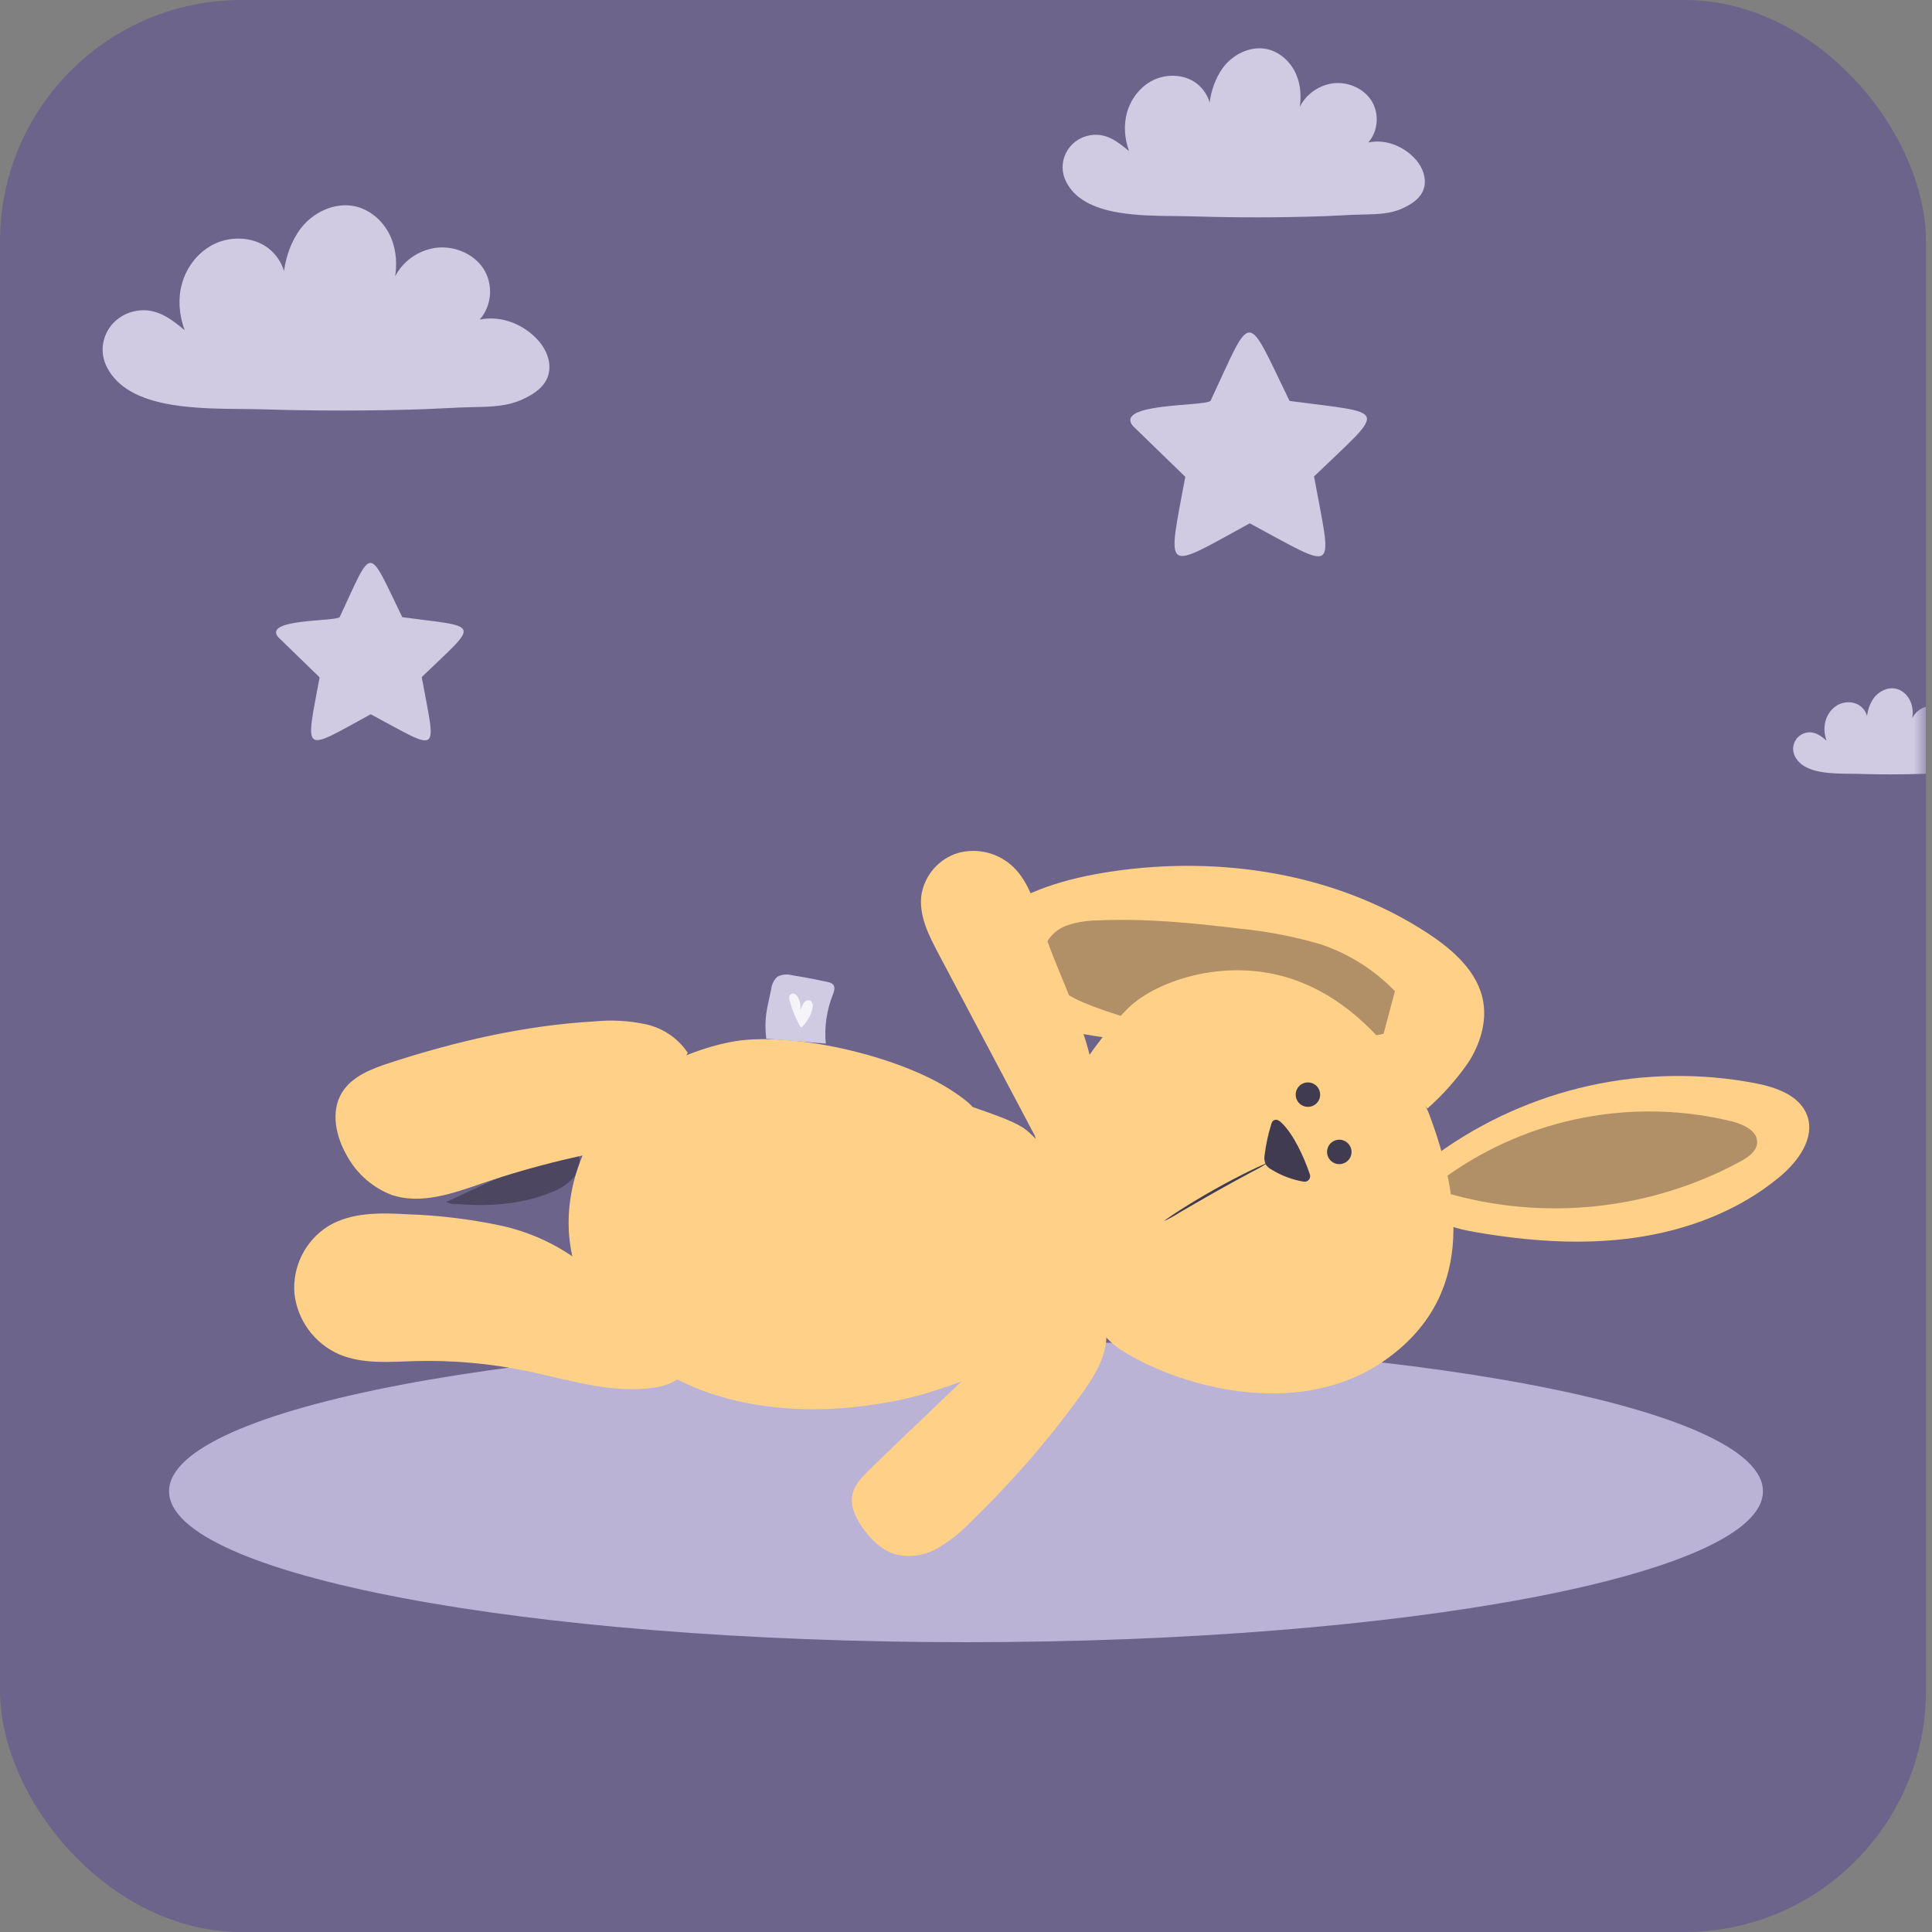 <svg width="160" height="160" viewBox="0 0 160 160" fill="none" xmlns="http://www.w3.org/2000/svg">
<rect x="0" y="0" width="160" height="160" fill="#808080" stroke="none"/>
<g clip-path="url(#clip0_3132_7216)">
<rect width="159.5" height="160" rx="20" fill="#6C648A"/>
<mask id="mask0_3132_7216" style="mask-type:alpha" maskUnits="userSpaceOnUse" x="0" y="0" width="160" height="161">
<rect width="159.5" height="161" rx="20" fill="#D9D9D9"/>
</mask>
<g mask="url(#mask0_3132_7216)">
<path d="M44.343 27.947C43.057 26.69 41.307 26.137 39.724 26.467C40.732 25.348 40.88 23.542 40.034 22.245C39.173 20.925 37.374 20.225 35.755 20.582C34.428 20.874 33.309 21.743 32.727 22.884C32.863 21.955 32.854 20.818 32.393 19.706C31.832 18.357 30.671 17.349 29.359 17.075C27.759 16.741 25.897 17.541 24.829 19.023C24.144 19.973 23.687 21.19 23.521 22.452C23.267 21.583 22.671 20.785 21.854 20.307C20.638 19.596 18.993 19.574 17.662 20.249C16.422 20.878 15.452 22.095 15.065 23.507C14.735 24.719 14.813 26.039 15.291 27.345C14.139 26.384 12.929 25.462 11.307 25.742C10.22 25.928 9.322 26.578 8.844 27.522C8.368 28.462 8.387 29.541 8.893 30.484C9.748 32.076 11.497 33.07 14.238 33.521C16.135 33.833 18.088 33.853 19.975 33.871C20.326 33.875 20.675 33.879 21.026 33.884C21.303 33.888 21.547 33.893 21.773 33.9C23.321 33.947 24.87 33.978 26.377 33.991C27.025 33.996 27.669 34 28.315 34C30.658 34 32.977 33.96 35.234 33.882C35.792 33.862 36.36 33.833 36.909 33.806C37.719 33.764 38.556 33.722 39.379 33.71C40.764 33.686 42.002 33.626 43.13 33.137C44.104 32.712 45.407 31.985 45.495 30.569C45.551 29.671 45.131 28.716 44.343 27.947Z" fill="#D0CBE3"/>
<path d="M117.063 13.016C116.018 11.982 114.602 11.527 113.317 11.799C114.134 10.876 114.254 9.391 113.568 8.322C112.871 7.235 111.411 6.658 110.1 6.951C109.022 7.192 108.117 7.906 107.643 8.845C107.752 8.08 107.746 7.145 107.372 6.229C106.92 5.119 105.975 4.289 104.911 4.062C103.615 3.786 102.105 4.446 101.239 5.666C100.684 6.448 100.313 7.451 100.177 8.49C99.972 7.774 99.489 7.117 98.826 6.724C97.841 6.14 96.508 6.121 95.428 6.677C94.423 7.194 93.636 8.197 93.323 9.361C93.054 10.359 93.118 11.445 93.507 12.521C92.574 11.729 91.592 10.971 90.277 11.201C89.396 11.354 88.668 11.889 88.279 12.667C87.894 13.441 87.907 14.329 88.318 15.105C89.011 16.416 90.43 17.235 92.652 17.605C94.191 17.862 95.773 17.879 97.305 17.894C97.589 17.896 97.874 17.901 98.158 17.905C98.383 17.91 98.579 17.914 98.763 17.918C100.018 17.957 101.274 17.983 102.496 17.994C103.021 17.998 103.545 18 104.067 18C105.967 18 107.848 17.968 109.678 17.903C110.13 17.888 110.591 17.864 111.035 17.84C111.691 17.806 112.37 17.771 113.037 17.761C114.16 17.741 115.163 17.692 116.077 17.289C116.866 16.939 117.924 16.34 117.996 15.174C118.042 14.435 117.701 13.648 117.063 13.016Z" fill="#D0CBE3"/>
<path d="M163.106 61.593C162.581 61.067 161.868 60.833 161.223 60.973C161.635 60.503 161.695 59.746 161.349 59.201C160.999 58.647 160.265 58.353 159.607 58.502C159.064 58.625 158.61 58.989 158.372 59.468C158.427 59.078 158.424 58.601 158.235 58.136C158.008 57.569 157.534 57.147 156.999 57.032C156.348 56.892 155.588 57.227 155.154 57.848C154.874 58.248 154.689 58.757 154.619 59.287C154.517 58.923 154.274 58.587 153.941 58.387C153.446 58.089 152.775 58.08 152.233 58.363C151.728 58.627 151.332 59.138 151.175 59.729C151.04 60.237 151.073 60.792 151.268 61.34C150.798 60.938 150.305 60.551 149.645 60.667C149.202 60.746 148.835 61.017 148.64 61.415C148.447 61.81 148.453 62.261 148.66 62.657C149.009 63.325 149.721 63.743 150.839 63.932C151.612 64.062 152.408 64.072 153.178 64.079C153.32 64.081 153.463 64.082 153.606 64.084C153.72 64.085 153.818 64.088 153.91 64.09C154.541 64.11 155.172 64.122 155.786 64.128C156.05 64.131 156.313 64.131 156.576 64.131C157.531 64.131 158.475 64.114 159.395 64.082C159.622 64.075 159.854 64.062 160.078 64.05C160.408 64.033 160.749 64.015 161.084 64.01C161.649 64.001 162.152 63.975 162.611 63.769C163.007 63.591 163.54 63.285 163.576 62.691C163.599 62.316 163.427 61.917 163.106 61.593Z" fill="#D0CBE3"/>
<path d="M80 136C116.451 136 146 130.404 146 123.5C146 116.596 116.451 111 80 111C43.549 111 14 116.596 14 123.5C14 130.404 43.549 136 80 136Z" fill="#BAB3D6"/>
<g opacity="0.3">
<path d="M37.461 99.676C40.242 99.948 43.122 99.796 45.703 98.72C46.409 98.467 47.038 98.038 47.532 97.474C47.776 97.187 47.933 96.836 47.984 96.462C48.036 96.089 47.98 95.709 47.823 95.366C47.746 95.217 47.629 95.094 47.484 95.009C47.309 94.95 47.122 94.932 46.938 94.957C46.754 94.981 46.578 95.047 46.423 95.149L36.946 99.55C37.25 99.644 37.554 99.739 37.854 99.814" fill="black"/>
</g>
<path d="M119.003 95.581C122.771 92.856 127.055 90.93 131.594 89.92C136.133 88.911 140.83 88.84 145.397 89.712C147.129 90.052 149.075 90.74 149.668 92.403C150.328 94.257 148.909 96.19 147.396 97.451C144.019 100.272 139.741 101.884 135.387 102.503C131.033 103.122 126.592 102.795 122.259 102.051C120.702 101.782 119.028 101.391 118.018 100.175" fill="#FFD087"/>
<path d="M144.159 96.174C144.79 95.828 145.483 95.348 145.518 94.629C145.56 93.675 144.454 93.154 143.525 92.894C139.471 91.888 135.246 91.774 131.143 92.56C127.04 93.345 123.157 95.011 119.76 97.444L119.605 98.742C127.807 101.17 136.637 100.247 144.159 96.174Z" fill="#B18F67"/>
<path d="M118.21 91.803C119.509 90.656 120.663 89.354 121.645 87.926C122.564 86.457 123.125 84.693 122.839 82.988C122.436 80.515 120.355 78.675 118.261 77.302C110.651 72.308 101.057 70.835 92.057 72.174C88.404 72.72 84.701 73.76 81.828 76.083C81.13 76.563 80.611 77.261 80.35 78.067C80.123 79.023 80.548 80.013 81.106 80.829C82.509 82.866 84.747 84.207 87.098 84.978C89.449 85.749 91.932 85.991 94.394 86.232L115.381 88.279" fill="#FFD087"/>
<path d="M114.582 85.62L115.521 82.083C113.821 80.324 111.724 78.997 109.406 78.214C107.184 77.56 104.904 77.12 102.598 76.9C98.692 76.421 94.757 76.044 90.823 76.228C90.005 76.237 89.193 76.369 88.414 76.621C88.026 76.749 87.666 76.953 87.356 77.221C87.046 77.488 86.792 77.814 86.608 78.18C86.103 79.305 86.571 80.679 87.428 81.566C88.285 82.452 89.466 82.944 90.608 83.376C98.23 86.176 106.61 87.2 114.582 85.62Z" fill="#B18F67"/>
<path d="M118.314 92.161C118.098 91.595 114.529 83.832 107.393 81.212C101.77 79.15 95.848 81.17 93.493 83.429C91.137 85.688 85.251 93.315 86.373 98.374C86.373 98.374 88.413 108.867 92.749 111.732C97.086 114.598 107.285 117.831 114.668 112.667C122.051 107.504 121.088 99.473 118.314 92.161Z" fill="#FFD087"/>
<path d="M39.99 97.978C44.316 96.508 48.769 95.44 53.291 94.787L56.955 87.184C56.151 85.988 54.917 85.146 53.51 84.833C52.114 84.531 50.68 84.448 49.258 84.586C43.465 84.917 37.758 86.234 32.245 88.031C30.738 88.524 29.13 89.145 28.308 90.503C27.355 92.084 27.825 94.162 28.752 95.751C29.561 97.214 30.858 98.347 32.418 98.952C34.887 99.79 37.539 98.818 39.99 97.978Z" fill="#FFD087"/>
<path d="M56.115 114.231C56.43 114.032 56.693 113.761 56.882 113.44C57.071 113.119 57.179 112.757 57.199 112.385L48.369 104.759C46.34 103.151 43.968 102.033 41.437 101.492C38.913 100.958 36.347 100.647 33.769 100.562C31.519 100.434 29.111 100.377 27.183 101.545C26.252 102.129 25.498 102.958 25.005 103.941C24.511 104.924 24.296 106.023 24.383 107.119C24.503 108.211 24.909 109.252 25.56 110.137C26.21 111.022 27.083 111.72 28.09 112.161C30.038 112.989 32.242 112.782 34.362 112.72C37.46 112.636 40.558 112.909 43.594 113.536C47.051 114.245 50.531 115.417 54.026 114.938C54.767 114.865 55.481 114.623 56.115 114.231Z" fill="#FFD087"/>
<path d="M74.589 115.925C79.924 114.804 86.45 111.437 91.292 109.11L89.218 96.967C83.55 93.242 87.072 93.917 80.551 91.679C80.551 91.679 80.271 91.275 78.88 90.353C74.414 87.401 65.333 85.308 60.407 86.313C56.088 87.195 52.166 89.474 49.803 92.876C47.393 96.347 46.432 100.711 47.564 104.697C48.943 109.544 53.316 113.418 58.419 115.248C63.523 117.078 69.254 117.046 74.589 115.925Z" fill="#FFD087"/>
<path d="M68.386 86.426C68.26 85.055 68.459 83.675 68.966 82.396C69.076 82.114 69.193 81.765 68.994 81.534C68.871 81.421 68.715 81.348 68.548 81.326C67.568 81.11 66.584 80.923 65.597 80.765C65.191 80.647 64.755 80.691 64.381 80.889C64.094 81.15 63.913 81.508 63.873 81.895C63.517 83.601 63.263 84.294 63.458 86.018L68.386 86.426Z" fill="#D0CBE3"/>
<path d="M66.263 83.64C66.321 83.29 66.262 82.93 66.096 82.616C65.994 82.419 65.776 82.219 65.565 82.291C65.507 82.317 65.458 82.358 65.422 82.411C65.386 82.463 65.366 82.524 65.362 82.588C65.356 82.715 65.377 82.842 65.423 82.961C65.614 83.667 65.894 84.346 66.259 84.98C66.273 85.015 66.299 85.043 66.334 85.058C66.39 85.078 66.45 85.039 66.485 84.976C66.91 84.54 67.196 83.987 67.306 83.388C67.327 83.286 67.317 83.18 67.277 83.085C67.237 82.989 67.169 82.907 67.082 82.851C66.976 82.825 66.864 82.836 66.764 82.882C66.664 82.928 66.584 83.007 66.534 83.105C66.442 83.306 66.336 83.499 66.217 83.685" fill="#F5F4F9"/>
<path d="M90.094 94.735C90.84 93.447 90.926 91.879 90.788 90.398C90.35 85.615 87.831 81.307 86.32 76.744C85.737 74.989 85.252 73.099 83.925 71.807C83.333 71.237 82.605 70.829 81.809 70.622C81.014 70.415 80.179 70.417 79.385 70.626C78.596 70.857 77.889 71.307 77.344 71.923C76.8 72.539 76.442 73.296 76.309 74.107C76.078 75.793 76.895 77.42 77.687 78.918L85.707 94.065L86.356 96.555C87.794 96.935 89.344 96.023 90.094 94.735Z" fill="#FFD087"/>
<path d="M108.805 91.54C108.629 91.636 108.429 91.679 108.229 91.662C108.03 91.645 107.84 91.569 107.683 91.444C107.527 91.319 107.411 91.15 107.35 90.959C107.29 90.768 107.287 90.564 107.343 90.371C107.399 90.179 107.51 90.007 107.663 89.878C107.816 89.749 108.005 89.668 108.204 89.646C108.403 89.624 108.604 89.662 108.782 89.754C108.96 89.846 109.106 89.989 109.203 90.164C109.267 90.281 109.308 90.409 109.323 90.541C109.338 90.673 109.327 90.807 109.29 90.935C109.253 91.063 109.191 91.182 109.108 91.286C109.024 91.39 108.921 91.476 108.805 91.54Z" fill="#403B51"/>
<path d="M111.404 96.284C111.228 96.381 111.028 96.424 110.828 96.407C110.628 96.39 110.438 96.314 110.281 96.189C110.124 96.063 110.008 95.894 109.948 95.703C109.887 95.512 109.885 95.307 109.941 95.115C109.997 94.922 110.109 94.751 110.262 94.622C110.416 94.493 110.604 94.412 110.804 94.391C111.003 94.369 111.204 94.407 111.382 94.5C111.56 94.593 111.706 94.736 111.802 94.912C111.866 95.028 111.907 95.156 111.921 95.288C111.936 95.42 111.924 95.553 111.887 95.681C111.85 95.808 111.789 95.927 111.705 96.03C111.622 96.134 111.52 96.22 111.404 96.284Z" fill="#403B51"/>
<path d="M96.421 101.117C96.511 101.025 96.613 100.944 96.724 100.878C96.927 100.733 97.225 100.536 97.597 100.294C98.343 99.814 99.385 99.179 100.562 98.513C101.739 97.847 102.835 97.289 103.626 96.905C104.027 96.712 104.353 96.564 104.58 96.465C104.693 96.402 104.815 96.357 104.941 96.332C104.542 96.593 104.126 96.829 103.697 97.038C102.916 97.457 101.84 98.037 100.67 98.697C99.501 99.358 98.439 99.976 97.68 100.421C97.276 100.681 96.856 100.913 96.421 101.117Z" fill="#403B51"/>
<path d="M106.15 92.999C105.988 92.84 105.768 92.674 105.554 92.754C105.34 92.834 105.304 93.017 105.254 93.19C105.012 93.98 104.839 94.79 104.738 95.611C104.677 95.883 104.705 96.167 104.817 96.422C104.93 96.596 105.085 96.74 105.268 96.839C106.093 97.354 107.01 97.701 107.969 97.862C108.047 97.874 108.127 97.865 108.201 97.838C108.275 97.811 108.34 97.765 108.392 97.705C108.443 97.645 108.478 97.573 108.494 97.495C108.509 97.418 108.505 97.338 108.481 97.263C107.976 95.783 107.141 93.97 106.15 92.999Z" fill="#403B51"/>
<path d="M77.662 128.211C78.693 127.601 79.633 126.848 80.454 125.976C83.789 122.753 86.832 119.243 89.549 115.485C90.445 114.231 91.322 112.888 91.568 111.365C91.814 109.841 91.276 108.079 89.916 107.348L85.549 108.72C82.259 111.943 75.259 118.527 71.97 121.755C71.383 122.328 70.768 122.952 70.594 123.759C70.389 124.695 70.841 125.651 71.383 126.445C72.08 127.464 73.011 128.397 74.2 128.734C75.378 129.011 76.618 128.824 77.662 128.211Z" fill="#FFD087"/>
<path d="M93.819 35.273L98.16 39.488C96.645 47.637 96.294 47.275 103.498 43.34C110.906 47.316 110.329 47.678 108.823 39.456C114.893 33.631 115.052 34.299 106.794 33.203C103.115 25.636 103.773 25.659 100.251 33.204C99.637 33.672 92.288 33.359 93.819 35.273Z" fill="#D0CBE3"/>
<path d="M23.028 52.754L26.469 56.096C25.268 62.557 24.99 62.27 30.702 59.151C36.576 62.303 36.118 62.59 34.925 56.071C39.737 51.452 39.863 51.982 33.316 51.113C30.399 45.113 30.92 45.131 28.128 51.114C27.641 51.485 21.814 51.237 23.028 52.754Z" fill="#D0CBE3"/>
</g>
</g>
<defs>
<clipPath id="clip0_3132_7216">
<rect width="159.5" height="160" rx="20" fill="white"/>
</clipPath>
</defs>
</svg>
